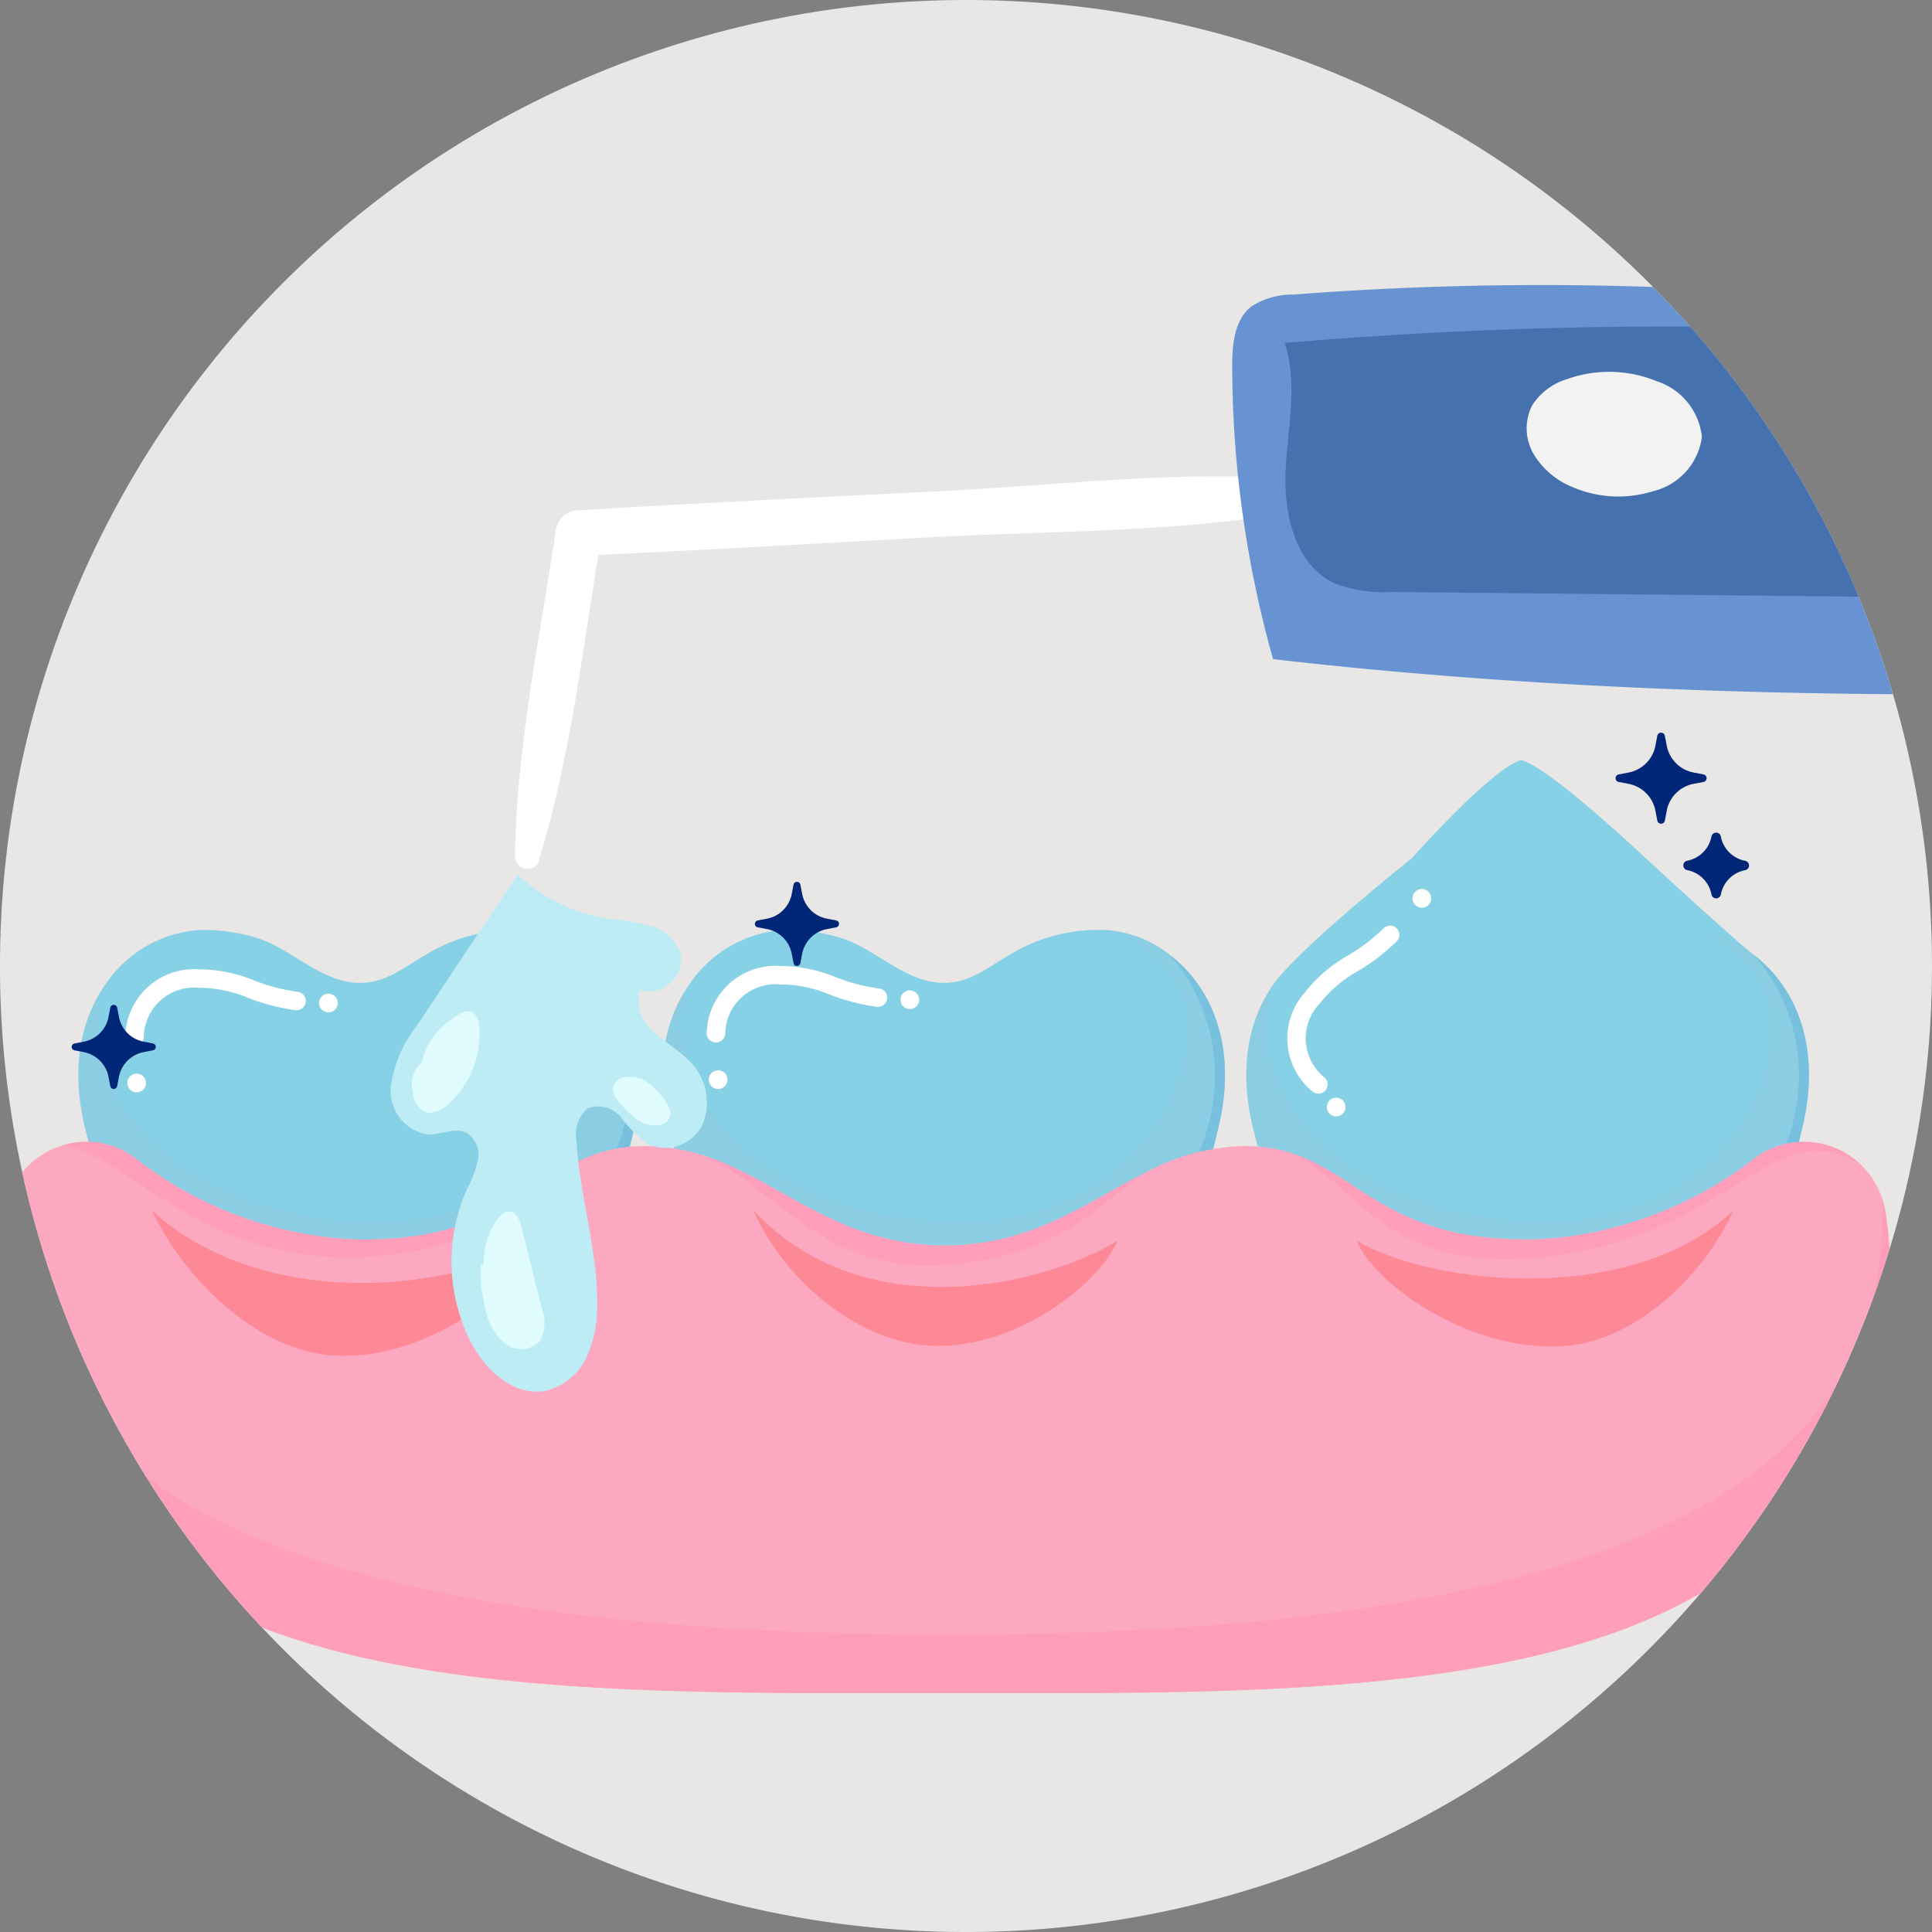 <svg xmlns="http://www.w3.org/2000/svg" width="100" height="100" viewBox="0 0 100 100">
    <rect x="0" y="0" width="100" height="100" fill="#808080" stroke="none"/>
    <defs>
        <clipPath id="w1miblk8ea">
            <path data-name="Trazado 2301" d="M14.644 85.356a50 50 0 1 0 0-70.711 50 50 0 0 0 0 70.711" transform="translate(239 1465)" style="fill:#e8e7e5"/>
        </clipPath>
        <clipPath id="swvay5nbib">
            <path data-name="Rectángulo 40064" style="fill:none" d="M0 0h103.512v75.279H0z"/>
        </clipPath>
        <clipPath id="9cyw1j42dc">
            <path data-name="Rectángulo 40063" style="fill:none" d="M0 0h97.833v49.728H0z"/>
        </clipPath>
        <clipPath id="3rz42qm7rd">
            <path data-name="Rectángulo 40047" style="fill:none" d="M0 0h29.125v18.421H0z"/>
        </clipPath>
        <clipPath id="b4h0eergwe">
            <path data-name="Rectángulo 40048" style="fill:none" d="M0 0h.015v.013H0z"/>
        </clipPath>
        <clipPath id="7as8ss4c9f">
            <path data-name="Rectángulo 40049" style="fill:none" d="M0 0h3.672v14.707H0z"/>
        </clipPath>
        <clipPath id="sqvxgm8axg">
            <path data-name="Rectángulo 40056" style="fill:none" d="M0 0h20.094v7.535H0z"/>
        </clipPath>
        <clipPath id="t6bbwvgejh">
            <path data-name="Rectángulo 40057" style="fill:none" d="M0 0h18.849v7.02H0z"/>
        </clipPath>
        <clipPath id="zik7ibtfli">
            <path data-name="Rectángulo 40058" style="fill:none" d="M0 0h19.513v7.052H0z"/>
        </clipPath>
        <clipPath id="do0kghpo6j">
            <path data-name="Rectángulo 40059" style="fill:none" d="M0 0h27.745v5.99H0z"/>
        </clipPath>
        <clipPath id="hq7h2b0y2k">
            <path data-name="Rectángulo 40060" style="fill:none" d="M0 0h22.718v5.67H0z"/>
        </clipPath>
        <clipPath id="ig5z5hbahl">
            <path data-name="Rectángulo 40061" style="fill:none" d="M0 0h29.325v6.085H0z"/>
        </clipPath>
        <clipPath id="9t872fb6um">
            <path data-name="Rectángulo 40062" style="fill:none" d="M0 0h97.833v26.668H0z"/>
        </clipPath>
        <clipPath id="s59cisieun">
            <path data-name="Rectángulo 40065" style="fill:none" d="M0 0h86.436v136.938H0z"/>
        </clipPath>
    </defs>
    <g data-name="Icono profilaxis">
        <path data-name="Trazado 1454" d="M14.644 85.356a50 50 0 1 0 0-70.711 50 50 0 0 0 0 70.711" style="fill:#e8e7e5"/>
        <g data-name="Enmascarar grupo 1" transform="translate(-239 -1465)" style="clip-path:url(#w1miblk8ea)">
            <g data-name="Grupo 6663">
                <g data-name="Grupo 6662" transform="translate(239 1477.36)" style="clip-path:url(#swvay5nbib)">
                    <g data-name="Grupo 6661">
                        <g data-name="Grupo 6660" transform="translate(0 25.552)" style="clip-path:url(#9cyw1j42dc)">
                            <path data-name="Trazado 2230" d="M55.7 24.039h-.015c0-.015.015-.02.015 0" transform="translate(-24.068 -.162)" style="fill:#cdfafa"/>
                            <path data-name="Trazado 2231" d="M55.7 24.039h-.015c0-.015.015-.02.015 0" transform="translate(-24.068 -.162)" style="fill:#cdfafa"/>
                            <path data-name="Trazado 2232" d="M35.84 10.577a9.533 9.533 0 0 1-3.243 5.4 9.649 9.649 0 0 1-2.685 1.43 22.424 22.424 0 0 1-11.045.638c-3.263-.518-7.612-1.2-9.889-3.851a3.888 3.888 0 0 1-.463-.677 28.019 28.019 0 0 1-.942-2.94c-.9-3.358-.288-5.929.932-7.7A6.381 6.381 0 0 1 13.47 0a9.642 9.642 0 0 1 2.944.424c1.8.573 3.333 2.317 5.291 2.317 1.38 0 2.267-.8 3.538-1.525a.18.18 0 0 1 .065-.04A8.8 8.8 0 0 1 29.946 0c.1 0 .2.005.309.015a5.986 5.986 0 0 1 3.133 1.255C35.5 2.879 37.06 6 35.84 10.577" transform="translate(-3.087 10.221)" style="fill:#87d1e6"/>
                            <g data-name="Grupo 6614" style="isolation:isolate;mix-blend-mode:multiply;opacity:.2">
                                <g data-name="Grupo 6613">
                                    <g data-name="Grupo 6612" style="clip-path:url(#3rz42qm7rd)" transform="translate(4.056 10.236)">
                                        <path data-name="Trazado 2233" d="M35.84 10.588a9.533 9.533 0 0 1-3.243 5.4 9.649 9.649 0 0 1-2.685 1.43 22.424 22.424 0 0 1-11.045.638c-3.263-.518-7.612-1.2-9.889-3.851a3.888 3.888 0 0 1-.463-.677 13.429 13.429 0 0 1-.942-2.94c-.9-3.358-.288-5.929.932-7.7C6.8 8.157 12.01 14.634 21.741 15.1c10.293.5 13.531-8.384 12.37-11.538A6.412 6.412 0 0 0 30.255.026a5.986 5.986 0 0 1 3.134 1.255c2.111 1.61 3.671 4.729 2.451 9.307" transform="translate(-7.143 -.026)" style="fill:#9ac0d9"/>
                                    </g>
                                </g>
                            </g>
                            <g data-name="Grupo 6617" style="opacity:.5;isolation:isolate;mix-blend-mode:multiply">
                                <g data-name="Grupo 6616">
                                    <g data-name="Grupo 6615" style="clip-path:url(#b4h0eergwe)" transform="translate(31.622 23.864)">
                                        <path data-name="Trazado 2239" d="M55.7 24.039h-.015c0-.015.015-.02.015 0" transform="translate(-55.689 -24.026)" style="fill:#64b3d9"/>
                                    </g>
                                </g>
                            </g>
                            <g data-name="Grupo 6620" style="opacity:.5;isolation:isolate;mix-blend-mode:multiply">
                                <g data-name="Grupo 6619">
                                    <g data-name="Grupo 6618" style="clip-path:url(#7as8ss4c9f)" transform="translate(29.509 11.491)">
                                        <path data-name="Trazado 2240" d="M55.212 11.544a9.533 9.533 0 0 1-3.243 5.4c1.864-3.044 3.916-6.566 2.875-10.726a9.059 9.059 0 0 0-2.083-3.981c2.108 1.609 3.672 4.728 2.451 9.307" transform="translate(-51.969 -2.237)" style="fill:#64b3d9"/>
                                    </g>
                                </g>
                            </g>
                            <path data-name="Trazado 2241" d="M25.926 1.789a.485.485 0 0 1 .083.06.913.913 0 0 1-.083-.06" transform="translate(-11.205 9.448)" style="fill:#801c39"/>
                            <path data-name="Trazado 2242" d="M10.073 24.041h.017c-.007-.016-.012-.02-.017 0" transform="translate(-4.353 -.163)" style="fill:#cdfafa"/>
                            <path data-name="Trazado 2243" d="M108.933 24.039h-.015c0-.015.015-.02.015 0" transform="translate(-47.072 -.162)" style="fill:#cdfafa"/>
                            <path data-name="Trazado 2244" d="M108.933 24.039h-.015c0-.015.015-.02.015 0" transform="translate(-47.072 -.162)" style="fill:#cdfafa"/>
                            <path data-name="Trazado 2245" d="M89.069 10.577a9.533 9.533 0 0 1-3.244 5.4 9.641 9.641 0 0 1-2.685 1.43 22.424 22.424 0 0 1-11.045.638c-3.263-.518-7.612-1.2-9.889-3.851a3.888 3.888 0 0 1-.463-.677 27.755 27.755 0 0 1-.942-2.94c-.9-3.358-.288-5.929.931-7.7A6.381 6.381 0 0 1 66.7 0a9.645 9.645 0 0 1 2.945.424c1.8.573 3.333 2.317 5.29 2.317 1.38 0 2.267-.8 3.538-1.525a.18.18 0 0 1 .065-.04A8.8 8.8 0 0 1 83.174 0c.1 0 .2.005.309.015a5.986 5.986 0 0 1 3.134 1.255c2.108 1.609 3.672 4.73 2.452 9.307" transform="translate(-26.091 10.221)" style="fill:#87d1e6"/>
                            <g data-name="Grupo 6623" style="isolation:isolate;mix-blend-mode:multiply;opacity:.2">
                                <g data-name="Grupo 6622">
                                    <g data-name="Grupo 6621" style="clip-path:url(#3rz42qm7rd)" transform="translate(34.28 10.236)">
                                        <path data-name="Trazado 2246" d="M89.069 10.588a9.533 9.533 0 0 1-3.244 5.4 9.641 9.641 0 0 1-2.685 1.43 22.424 22.424 0 0 1-11.045.638c-3.263-.518-7.612-1.2-9.889-3.851a3.888 3.888 0 0 1-.463-.677 13.369 13.369 0 0 1-.942-2.94c-.9-3.358-.288-5.929.931-7.7-1.7 5.266 3.507 11.743 13.238 12.211C85.262 15.6 88.5 6.717 87.34 3.564A6.414 6.414 0 0 0 83.483.026a5.986 5.986 0 0 1 3.134 1.255c2.108 1.609 3.672 4.728 2.452 9.307" transform="translate(-60.372 -.026)" style="fill:#9ac0d9"/>
                                    </g>
                                </g>
                            </g>
                            <g data-name="Grupo 6626" style="opacity:.5;isolation:isolate;mix-blend-mode:multiply">
                                <g data-name="Grupo 6625">
                                    <g data-name="Grupo 6624" style="clip-path:url(#b4h0eergwe)" transform="translate(61.846 23.864)">
                                        <path data-name="Trazado 2252" d="M108.933 24.039h-.015c0-.015.015-.02.015 0" transform="translate(-108.918 -24.026)" style="fill:#64b3d9"/>
                                    </g>
                                </g>
                            </g>
                            <g data-name="Grupo 6629" style="opacity:.5;isolation:isolate;mix-blend-mode:multiply">
                                <g data-name="Grupo 6628">
                                    <g data-name="Grupo 6627" style="clip-path:url(#7as8ss4c9f)" transform="translate(59.734 11.491)">
                                        <path data-name="Trazado 2253" d="M108.441 11.544a9.533 9.533 0 0 1-3.244 5.4c1.864-3.044 3.916-6.566 2.875-10.726a9.059 9.059 0 0 0-2.083-3.981c2.108 1.609 3.672 4.728 2.452 9.307" transform="translate(-105.198 -2.237)" style="fill:#64b3d9"/>
                                    </g>
                                </g>
                            </g>
                            <path data-name="Trazado 2254" d="M79.155 1.789a.484.484 0 0 1 .083.06.812.812 0 0 1-.083-.06" transform="translate(-34.209 9.448)" style="fill:#801c39"/>
                            <path data-name="Trazado 2255" d="M63.3 24.041h.017c-.007-.016-.012-.02-.017 0" transform="translate(-27.358 -.163)" style="fill:#cdfafa"/>
                            <path data-name="Trazado 2256" d="M162.162 24.039h-.015c0-.015.015-.02.015 0" transform="translate(-70.076 -.162)" style="fill:#cdfafa"/>
                            <path data-name="Trazado 2257" d="M162.162 24.039h-.015c0-.015.015-.02.015 0" transform="translate(-70.076 -.162)" style="fill:#cdfafa"/>
                            <path data-name="Trazado 2258" d="M142.3 3.889a9.533 9.533 0 0 1-3.243 5.4 9.649 9.649 0 0 1-2.685 1.43 22.424 22.424 0 0 1-11.045.638c-3.263-.518-7.612-1.2-9.889-3.851a3.888 3.888 0 0 1-.463-.677 27.9 27.9 0 0 1-.941-2.94c-.9-3.358-.289-5.929.931-7.7 1.316-1.908 7.2-6.581 7.2-6.581s4.163-4.687 5.659-5.085c1.391.291 6.463 5.085 6.463 5.085s4.556 4.2 5.562 4.972c2.108 1.609 3.672 4.728 2.451 9.307" transform="translate(-49.096 16.909)" style="fill:#87d1e6"/>
                            <g data-name="Grupo 6632" style="isolation:isolate;mix-blend-mode:multiply;opacity:.2">
                                <g data-name="Grupo 6631">
                                    <g data-name="Grupo 6630" style="clip-path:url(#3rz42qm7rd)" transform="translate(64.505 10.236)">
                                        <path data-name="Trazado 2259" d="M142.3 10.588a9.533 9.533 0 0 1-3.243 5.4 9.649 9.649 0 0 1-2.685 1.43 22.424 22.424 0 0 1-11.045.638c-3.263-.518-7.612-1.2-9.889-3.851a3.888 3.888 0 0 1-.463-.677 13.4 13.4 0 0 1-.941-2.94c-.9-3.358-.289-5.929.931-7.7-1.7 5.266 3.507 11.743 13.238 12.211 10.293.5 13.531-8.384 12.37-11.538a6.412 6.412 0 0 0-3.861-3.535 5.986 5.986 0 0 1 3.134 1.255c2.108 1.609 3.672 4.728 2.451 9.307" transform="translate(-113.6 -.026)" style="fill:#9ac0d9"/>
                                    </g>
                                </g>
                            </g>
                            <g data-name="Grupo 6635" style="opacity:.5;isolation:isolate;mix-blend-mode:multiply">
                                <g data-name="Grupo 6634">
                                    <g data-name="Grupo 6633" style="clip-path:url(#b4h0eergwe)" transform="translate(92.071 23.864)">
                                        <path data-name="Trazado 2265" d="M162.162 24.039h-.015c0-.015.015-.02.015 0" transform="translate(-162.147 -24.026)" style="fill:#64b3d9"/>
                                    </g>
                                </g>
                            </g>
                            <g data-name="Grupo 6638" style="opacity:.5;isolation:isolate;mix-blend-mode:multiply">
                                <g data-name="Grupo 6637">
                                    <g data-name="Grupo 6636" style="clip-path:url(#7as8ss4c9f)" transform="translate(89.958 11.491)">
                                        <path data-name="Trazado 2266" d="M161.669 11.544a9.533 9.533 0 0 1-3.243 5.4c1.864-3.044 3.916-6.566 2.875-10.726a9.059 9.059 0 0 0-2.083-3.981c2.108 1.609 3.672 4.728 2.451 9.307" transform="translate(-158.426 -2.237)" style="fill:#64b3d9"/>
                                    </g>
                                </g>
                            </g>
                            <path data-name="Trazado 2267" d="M132.383 1.789a.485.485 0 0 1 .083.06.913.913 0 0 1-.083-.06" transform="translate(-57.213 9.448)" style="fill:#801c39"/>
                            <path data-name="Trazado 2268" d="M116.531 24.041h.017c-.007-.016-.012-.02-.017 0" transform="translate(-50.362 -.163)" style="fill:#cdfafa"/>
                            <path data-name="Trazado 2269" d="M92.468 39.125c-8.33 9.177-26.8 8.719-43.548 8.719S13.7 48.3 5.367 39.125A18.924 18.924 0 0 1 .24 22.943a4.262 4.262 0 0 1 2.949-3.432 4.136 4.136 0 0 1 3.791.627 20.018 20.018 0 0 0 11.09 4.21c7.618.274 9.282-3.258 12.864-4.439a7.664 7.664 0 0 1 2.576-.379 9.809 9.809 0 0 1 2.954.5.127.127 0 0 0 .035.01c3.946 1.305 6.855 4.618 12.415 4.633 4.528-.015 7.3-2.217 10.3-3.731a11.278 11.278 0 0 1 5.1-1.415 7.669 7.669 0 0 1 2.745.438c3.473 1.23 5.2 4.648 12.7 4.379a20.015 20.015 0 0 0 11.09-4.21 4.265 4.265 0 0 1 6.586 2.153 3.971 3.971 0 0 1 .154.652 18.923 18.923 0 0 1-5.126 16.182" transform="translate(0 1.88)" style="fill:#fca8c0"/>
                            <g data-name="Grupo 6641" style="opacity:.4;mix-blend-mode:screen;isolation:isolate">
                                <g data-name="Grupo 6640">
                                    <g data-name="Grupo 6639" style="clip-path:url(#sqvxgm8axg)" transform="translate(7.857 24.732)">
                                        <path data-name="Trazado 2270" d="M13.837 25.556c5.4 4.982 14.863 4.484 20.094 1.578-1.049 2.385-5.833 6.274-10.753 5.937-3.643-.25-7.469-3.594-9.341-7.515" transform="translate(-13.837 -25.556)" style="fill:#ff5959"/>
                                    </g>
                                </g>
                            </g>
                            <g data-name="Grupo 6644" style="opacity:.4;mix-blend-mode:screen;isolation:isolate">
                                <g data-name="Grupo 6643">
                                    <g data-name="Grupo 6642" style="clip-path:url(#t6bbwvgejh)" transform="translate(38.995 24.732)">
                                        <path data-name="Trazado 2271" d="M68.674 25.556c5.729 6.144 15.033 3.9 18.849 1.578-.907 2.2-5.182 5.562-9.508 5.439-3.845-.11-7.728-3.343-9.341-7.017" transform="translate(-68.674 -25.556)" style="fill:#ff5959"/>
                                    </g>
                                </g>
                            </g>
                            <g data-name="Grupo 6647" style="opacity:.4;mix-blend-mode:screen;isolation:isolate">
                                <g data-name="Grupo 6646">
                                    <g data-name="Grupo 6645" style="clip-path:url(#zik7ibtfli)" transform="translate(70.216 24.732)">
                                        <path data-name="Trazado 2272" d="M143.171 25.556c-5.241 4.982-15.562 3.9-19.513 1.577 1.011 2.366 6.07 5.865 10.878 5.439 3.63-.322 7.109-3.658 8.635-7.017" transform="translate(-123.658 -25.556)" style="fill:#ff5959"/>
                                    </g>
                                </g>
                            </g>
                            <g data-name="Grupo 6650" style="opacity:.5;isolation:isolate;mix-blend-mode:multiply">
                                <g data-name="Grupo 6649">
                                    <g data-name="Grupo 6648" style="clip-path:url(#do0kghpo6j)" transform="translate(3.189 21.183)">
                                        <path data-name="Trazado 2273" d="M33.361 19.911c-.025.01-.05.025-.075.035-4.484 1.914-4.9 4.9-11.793 5.316-8.7.523-12.744-5.56-15.877-5.749a4.135 4.135 0 0 1 3.791.628A20.024 20.024 0 0 0 20.5 24.35c7.617.274 9.282-3.259 12.863-4.439" transform="translate(-5.616 -19.304)" style="fill:#ff94b3"/>
                                    </g>
                                </g>
                            </g>
                            <g data-name="Grupo 6653" style="opacity:.5;isolation:isolate;mix-blend-mode:multiply">
                                <g data-name="Grupo 6652">
                                    <g data-name="Grupo 6651" style="clip-path:url(#hq7h2b0y2k)" transform="translate(36.504 21.924)">
                                        <path data-name="Trazado 2274" d="M87.006 21.512c-2.556 1.624-4.1 4.244-10.263 4.728-6.282.5-8.545-3.816-12.455-5.63 3.946 1.305 6.855 4.618 12.415 4.633 4.529-.015 7.3-2.217 10.3-3.732" transform="translate(-64.288 -20.61)" style="fill:#ff94b3"/>
                                    </g>
                                </g>
                            </g>
                            <g data-name="Grupo 6656" style="opacity:.5;isolation:isolate;mix-blend-mode:multiply">
                                <g data-name="Grupo 6655">
                                    <g data-name="Grupo 6654" style="clip-path:url(#ig5z5hbahl)" transform="translate(67.064 21.181)">
                                        <path data-name="Trazado 2275" d="M147.432 20.562a4.037 4.037 0 0 0-2.257-.782c-3.238-.165-6.561 4.982-15.031 5.565-7.328.5-8.813-3.656-12.037-5.375 3.473 1.23 5.2 4.648 12.7 4.379a20.017 20.017 0 0 0 11.09-4.21 4.232 4.232 0 0 1 5.535.423" transform="translate(-118.107 -19.301)" style="fill:#ff94b3"/>
                                    </g>
                                </g>
                            </g>
                            <g data-name="Grupo 6659" style="opacity:.5;isolation:isolate;mix-blend-mode:multiply">
                                <g data-name="Grupo 6658">
                                    <g data-name="Grupo 6657" style="clip-path:url(#9t872fb6um)" transform="translate(0 23.06)">
                                        <path data-name="Trazado 2276" d="M92.468 40.555c-8.33 9.177-26.8 8.719-43.548 8.719s-35.22.459-43.553-8.719A18.924 18.924 0 0 1 .24 24.374a4.279 4.279 0 0 1 .693-1.764c-.942 11.145 4.458 23.635 48.276 23.635 43.658 0 48.465-12.988 48.231-22.524a3.971 3.971 0 0 1 .154.652 18.923 18.923 0 0 1-5.126 16.182" transform="translate(0 -22.61)" style="fill:#ff94b3"/>
                                    </g>
                                </g>
                            </g>
                        </g>
                        <g data-name="Grupo 6665">
                            <g data-name="Grupo 6664" style="clip-path:url(#s59cisieun)" transform="rotate(-68 46.504 17.292)">
                                <path data-name="Trazado 2290" d="M33.6 34.341c-1.861-5.678-4.875-11.131-7.389-16.549-2.669-5.758-5.326-11.523-8.059-17.254a1.193 1.193 0 0 0-1.359-.5C11.368 1.334 5.615 2.361.409 4.383-.32 4.666.013 5.808.725 5.6 6 5.152 11.309 3.721 16.484 2.539c2.373 5.164 4.8 10.3 7.216 15.446 2.665 5.662 5.017 11.772 8.329 17.085a.877.877 0 0 0 1.572-.729" transform="translate(25.06)" style="fill:#fff"/>
                                <path data-name="Trazado 2291" d="M31.692 69.487c3.041-1.785 3.178-6.067 2.83-9.576a167.433 167.433 0 0 0-16.63-57.84 3.9 3.9 0 0 0-1.405-1.8c-.987-.549-2.213-.163-3.258.263A56.42 56.42 0 0 0 0 8.161c5.067 18.35 12.3 36.03 20.1 53.4 1.09 2.426 2.245 4.924 4.238 6.686s5.064 2.592 7.357 1.246" transform="translate(49.628 28.782)" style="fill:#6793d3"/>
                                <path data-name="Trazado 2292" d="M.394 13.51a3.134 3.134 0 0 0 2.4 1.334 6.239 6.239 0 0 0 2.777-.519c2.639-1.041 4.851-2.94 7.417-4.15a1.776 1.776 0 0 1 1.781-.11 1.516 1.516 0 0 1 .218 1.794 7.159 7.159 0 0 0-.761 1.786 2.165 2.165 0 0 0 2.076 2.26 3.009 3.009 0 0 0 2.7-1.816c.338-.734.429-1.558.729-2.308a2.166 2.166 0 0 1 1.729-1.511 1.681 1.681 0 0 0 2.583 1.246 2.3 2.3 0 0 0 .714-1.983 13.851 13.851 0 0 0-.475-2.138 8.964 8.964 0 0 1 .354-5.222L15.5.29a6.614 6.614 0 0 0-3.488-.084 2.278 2.278 0 0 0-1.576 2.735c.245.618.869 1.119.822 1.782a1.34 1.34 0 0 1-1.067 1.085 5.5 5.5 0 0 1-1.619.039 9.186 9.186 0 0 0-7.286 3.168C.224 10.261-.479 12.125.394 13.51" transform="translate(0 2.685)" style="fill:#beecf4"/>
                                <path data-name="Trazado 2293" d="M5.18 2.217a.856.856 0 0 0 .52-.558c.053-.365-.317-.637-.639-.817A3.627 3.627 0 0 0 2.3.171 1.513 1.513 0 0 0 .705.32 1.228 1.228 0 0 0 0 1.248c-.009.456.412.8.819 1a4.845 4.845 0 0 0 4.361-.031" transform="translate(11.456 3.736)" style="fill:#e1fcff"/>
                                <path data-name="Trazado 2294" d="M6.47.549C6.392.281 6.089.154 5.816.093A3.986 3.986 0 0 0 3.37.331l.069-.183a7.909 7.909 0 0 0-2.218 1.19A2.943 2.943 0 0 0 .037 2.9a1.338 1.338 0 0 0 .82 1.609 2.053 2.053 0 0 0 1.6-.566L5.959 1.4c.286-.208.609-.512.51-.852" transform="translate(1.851 10.478)" style="fill:#e1fcff"/>
                                <path data-name="Trazado 2295" d="M.457.725a4.722 4.722 0 0 0-.412 1.062A1.594 1.594 0 0 0 .169 2.9a.732.732 0 0 0 .617.41c.33-.01.562-.319.732-.6a3.8 3.8 0 0 0 .506-1.15 1.543 1.543 0 0 0-.2-1.21.741.741 0 0 0-.64-.35C.827.038.612.4.457.725" transform="translate(15.16 13.563)" style="fill:#e1fcff"/>
                                <path data-name="Trazado 2296" d="M16.593 46.179c1.6 1.538 4.081 2.665 5.984 1.528 1.477-.882 1.983-2.764 2.17-4.474.729-6.659-1.4-13.279-3.756-19.548A238.156 238.156 0 0 0 10.575 0c-1.71 1.433-4.043 1.788-6.147 2.53S.142 4.8.007 7.029a6.952 6.952 0 0 0 .678 2.9l10.471 26.686c1.351 3.442 2.776 7 5.437 9.563" transform="translate(54.454 31.373)" style="fill:#4671af"/>
                                <path data-name="Trazado 2297" d="M0 3.561a5.991 5.991 0 0 0 1.346 3.9 3.335 3.335 0 0 0 3.568 1.315 3.4 3.4 0 0 0 1.8-3.23 6.492 6.492 0 0 0-1.619-4.341A3.293 3.293 0 0 0 3.148.018 2.641 2.641 0 0 0 .811 1.059 4.182 4.182 0 0 0 0 3.561" transform="translate(63.691 44.438)" style="fill:#f2f2f2"/>
                                <path data-name="Trazado 2298" d="M.01 1.718a1.254 1.254 0 0 0 .171.726L1.8 5.933l2.21-.585Q3.547 2.653 2.872 0A6.7 6.7 0 0 0 .549 1.045a1.152 1.152 0 0 0-.539.673" transform="translate(78.608 97.064)" style="fill:#dee0e0"/>
                                <path data-name="Trazado 2299" d="M25.1 19.746a51.8 51.8 0 0 0-2.04-8.806C22 7.4 21.164 3.827 20.175.275a.4.4 0 0 0-.785.134c-.031 6.241 3.127 12.4 4.437 18.431a26.05 26.05 0 0 1 .5 5.343A13.937 13.937 0 0 1 24.055 27c-.555 3.188-3.724 3.522-5.755 1.828-2.2-1.836-3.057-5.348-4.96-7.544-3.2-3.692-8.287-3.263-11.316.28-3.54 4.141-1.718 10.4.053 14.834a.268.268 0 0 0 .511-.16c-.945-3.508-1.8-6.929-1.054-10.566 1.11-5.439 6.925-6.96 10.856-3.368 2.328 2.128 4.844 10.71 9.62 8.716 4.136-1.727 3.517-7.646 3.092-11.278" transform="translate(61.029 100.356)" style="fill:#dee0e0"/>
                            </g>
                        </g>
                    </g>
                    <path data-name="Trazado 2277" d="M39.127 59.326a.477.477 0 0 1-.477-.477 3.557 3.557 0 0 1 3.78-3.485 7.571 7.571 0 0 1 2.892.578 9.741 9.741 0 0 0 2.251.589.477.477 0 0 1-.122.947A10.674 10.674 0 0 1 45 56.839a6.69 6.69 0 0 0-2.568-.521 2.6 2.6 0 0 0-2.825 2.53.477.477 0 0 1-.477.477" transform="translate(-32.163 -17.553)" style="fill:#fff"/>
                    <path data-name="Trazado 2278" d="m34.482 60.016.093-.484a.181.181 0 0 1 .355 0l.093.484a1.611 1.611 0 0 0 1.277 1.276l.484.093a.181.181 0 0 1 0 .355l-.484.093a1.612 1.612 0 0 0-1.277 1.277l-.093.484a.181.181 0 0 1-.355 0l-.093-.484a1.611 1.611 0 0 0-1.277-1.277l-.484-.093a.181.181 0 0 1 0-.355l.484-.093a1.61 1.61 0 0 0 1.277-1.277" transform="translate(-28.866 -19.735)" style="fill:#002677"/>
                    <path data-name="Trazado 2279" d="M89.8 42.062a.247.247 0 0 1 .486 0 1.584 1.584 0 0 0 1.256 1.256.247.247 0 0 1 0 .486 1.583 1.583 0 0 0-1.256 1.255.247.247 0 0 1-.486 0 1.583 1.583 0 0 0-1.254-1.259.247.247 0 0 1 0-.486 1.584 1.584 0 0 0 1.254-1.252" transform="translate(-1.215 -11.123)" style="fill:#002677"/>
                    <path data-name="Trazado 2280" d="m78.994 48.706.1-.526a.2.2 0 0 1 .386 0l.1.526a1.752 1.752 0 0 0 1.389 1.389l.526.1a.2.2 0 0 1 0 .386l-.526.1a1.752 1.752 0 0 0-1.389 1.389l-.1.526a.2.2 0 0 1-.386 0l-.1-.526a1.752 1.752 0 0 0-1.389-1.389l-.526-.1a.2.2 0 0 1 0-.386l.526-.1a1.752 1.752 0 0 0 1.389-1.389" transform="translate(6.69 -22.469)" style="fill:#002677"/>
                    <path data-name="Trazado 2281" d="M39.847 67.659a.483.483 0 1 1-.483-.483.483.483 0 0 1 .483.483" transform="translate(-32.289 -23.963)" style="fill:#fff"/>
                    <path data-name="Trazado 2282" d="M61.547 58.61a.483.483 0 1 1-.483-.483.483.483 0 0 1 .483.483" transform="translate(-44.065 -19.052)" style="fill:#fff"/>
                    <path data-name="Trazado 2283" d="M39.127 59.326a.477.477 0 0 1-.477-.477 3.557 3.557 0 0 1 3.78-3.485 7.571 7.571 0 0 1 2.892.578 9.741 9.741 0 0 0 2.251.589.477.477 0 0 1-.122.947A10.674 10.674 0 0 1 45 56.839a6.69 6.69 0 0 0-2.568-.521 2.6 2.6 0 0 0-2.825 2.53.477.477 0 0 1-.477.477" transform="translate(-2.069 -17.725)" style="fill:#fff"/>
                    <path data-name="Trazado 2284" d="M39.847 67.659a.483.483 0 1 1-.483-.483.483.483 0 0 1 .483.483" transform="translate(-2.194 -24.136)" style="fill:#fff"/>
                    <path data-name="Trazado 2285" d="M61.547 58.61a.483.483 0 1 1-.483-.483.483.483 0 0 1 .483.483" transform="translate(-13.971 -19.225)" style="fill:#fff"/>
                    <path data-name="Trazado 2286" d="M.477 3.963A.477.477 0 0 1 0 3.485 3.557 3.557 0 0 1 3.78 0a7.571 7.571 0 0 1 2.892.578 9.741 9.741 0 0 0 2.251.589.477.477 0 0 1-.122.947 10.674 10.674 0 0 1-2.453-.638A6.69 6.69 0 0 0 3.78.955a2.6 2.6 0 0 0-2.825 2.53.477.477 0 0 1-.477.477" transform="rotate(-51.98 75.676 -45.871)" style="fill:#fff"/>
                    <path data-name="Trazado 2287" d="M39.847 67.659a.483.483 0 1 1-.483-.483.483.483 0 0 1 .483.483" transform="translate(29.795 -22.719)" style="fill:#fff"/>
                    <path data-name="Trazado 2288" d="M61.547 58.61a.483.483 0 1 1-.483-.483.483.483 0 0 1 .483.483" transform="translate(12.531 -24.473)" style="fill:#fff"/>
                    <path data-name="Trazado 2289" d="m34.482 60.016.093-.484a.181.181 0 0 1 .355 0l.093.484a1.611 1.611 0 0 0 1.277 1.276l.484.093a.181.181 0 0 1 0 .355l-.484.093a1.612 1.612 0 0 0-1.277 1.277l-.093.484a.181.181 0 0 1-.355 0l-.093-.484a1.611 1.611 0 0 0-1.277-1.277l-.484-.093a.181.181 0 0 1 0-.355l.484-.093a1.61 1.61 0 0 0 1.277-1.277" transform="translate(6.498 -26.103)" style="fill:#002677"/>
                </g>
            </g>
        </g>
    </g>
</svg>
